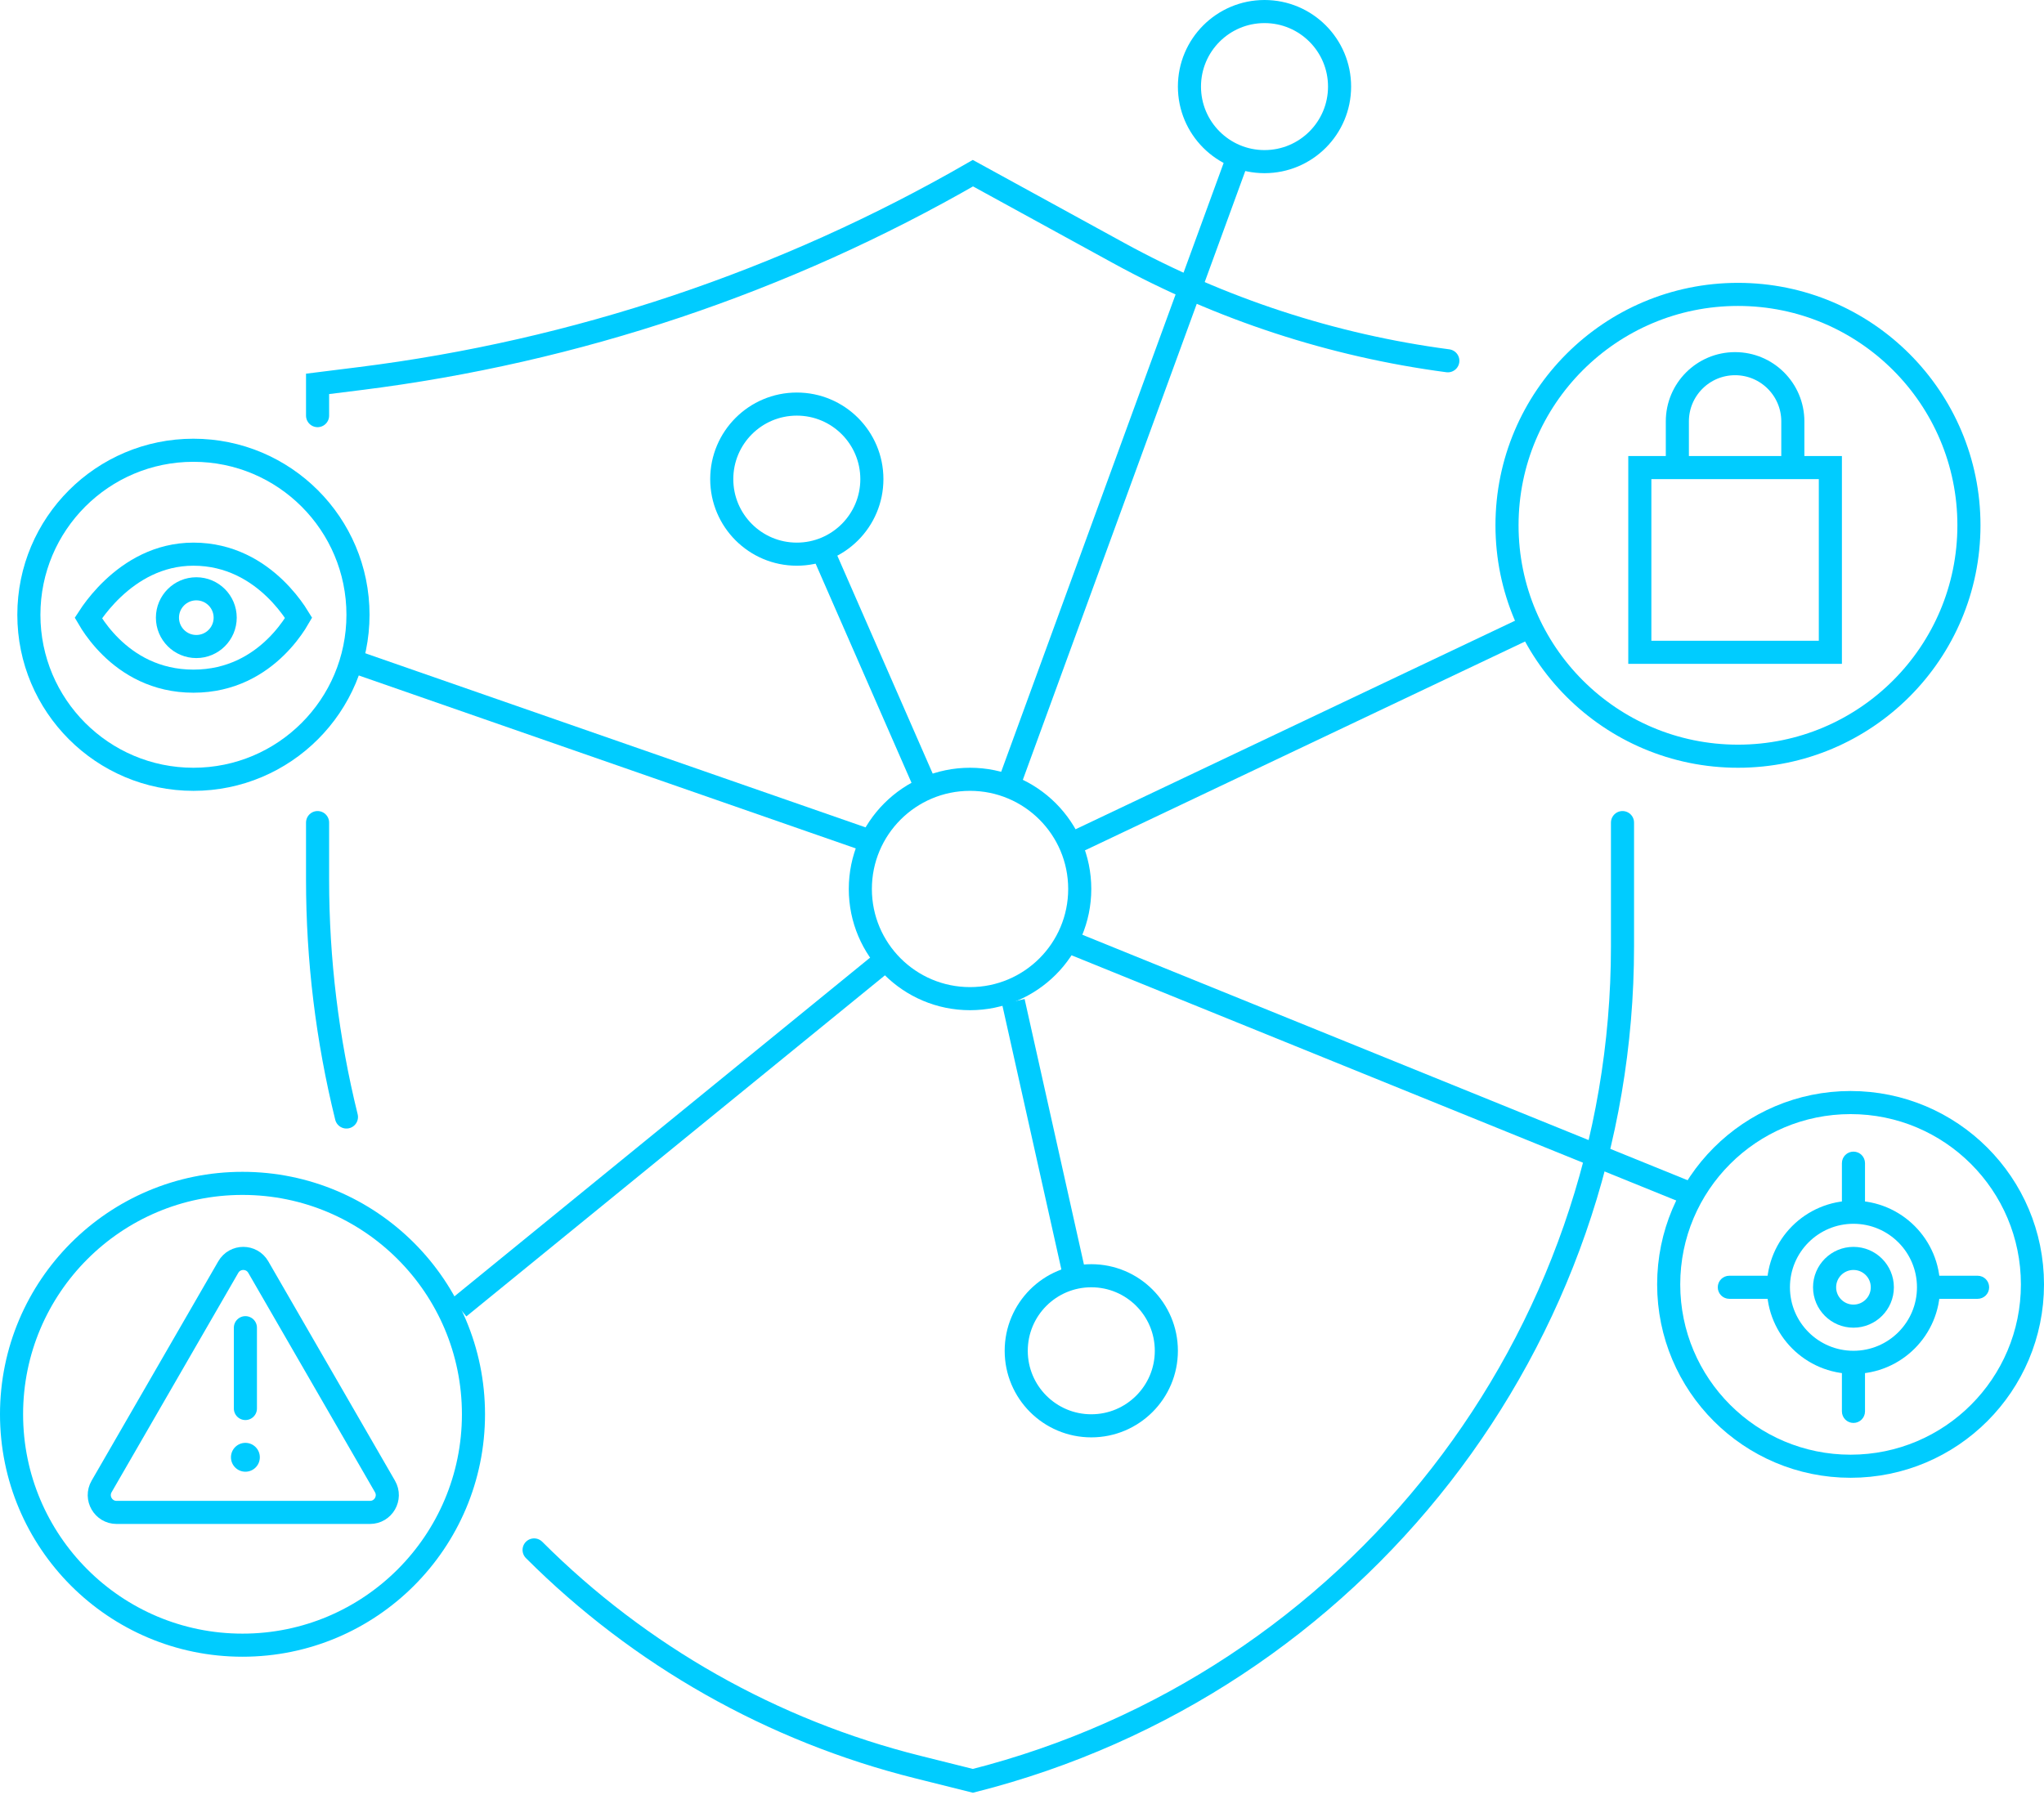 <svg width="354" height="311" viewBox="0 0 354 311" fill="none" xmlns="http://www.w3.org/2000/svg">
<path d="M323 201.5C323 200.395 322.105 199.5 321 199.5C319.895 199.5 319 200.395 319 201.5H321H323ZM299.5 221C298.395 221 297.5 221.895 297.5 223C297.5 224.105 298.395 225 299.5 225V223V221ZM321 210H323V201.5H321H319V210H321ZM307.5 223V221H299.5V223V225H307.5V223Z" fill="#00CCFF"/>
<path d="M319 244.5C319 245.605 319.895 246.5 321 246.5C322.105 246.5 323 245.605 323 244.5L321 244.5L319 244.5ZM342.5 225C343.605 225 344.5 224.105 344.5 223C344.5 221.895 343.605 221 342.5 221L342.5 223L342.5 225ZM321 236L319 236L319 244.5L321 244.5L323 244.5L323 236L321 236ZM334.5 223L334.5 225L342.5 225L342.5 223L342.5 221L334.5 221L334.5 223Z" fill="#00CCFF"/>
<path d="M290.5 81V73C290.5 67.477 294.977 63 300.5 63C306.023 63 310.5 67.477 310.5 73V81" stroke="#00CCFF" stroke-width="4"/>
<path d="M281 142.5V163.946C281 232.198 234.662 291.739 168.5 308.5L158.916 306.104C133.778 299.82 110.822 286.822 92.5 268.5M250.75 62.5C230.757 59.856 211.427 53.527 193.742 43.835L168.5 30C135.829 48.811 99.731 60.909 62.323 65.585L55 66.5L55 72M60 193.5C56.679 180.05 55 166.246 55 152.392L55 142.5" stroke="#00CCFF" stroke-width="4" stroke-linecap="round"/>
<path d="M39.537 219.5L17.598 257.5C16.443 259.5 17.887 262 20.196 262H64.075C66.384 262 67.827 259.5 66.673 257.5L44.733 219.5C43.579 217.5 40.692 217.5 39.537 219.5Z" stroke="#00CCFF" stroke-width="4"/>
<path d="M42.5 230V244" stroke="#00CCFF" stroke-width="4" stroke-linecap="round"/>
<path d="M45 252.45C45 253.831 43.881 254.95 42.5 254.95C41.119 254.95 40 253.831 40 252.45C40 251.069 41.119 249.95 42.5 249.95C43.881 249.95 45 251.069 45 252.45Z" fill="#00CCFF"/>
<rect x="284" y="81" width="33" height="32" stroke="#00CCFF" stroke-width="4"/>
<path d="M33.5 96C39.827 96 44.48 98.925 47.612 101.94C49.178 103.449 50.342 104.961 51.111 106.093C51.353 106.448 51.552 106.766 51.714 107.03C51.564 107.289 51.381 107.599 51.157 107.944C50.429 109.069 49.316 110.572 47.787 112.072C44.739 115.063 40.091 118 33.5 118C26.909 118 22.261 115.063 19.213 112.072C17.684 110.572 16.571 109.069 15.843 107.944C15.628 107.612 15.45 107.313 15.303 107.061C15.474 106.796 15.684 106.48 15.935 106.128C16.745 104.989 17.958 103.469 19.561 101.953C22.778 98.912 27.436 96 33.5 96ZM52.213 107.897L52.212 107.896V107.896L52.213 107.897Z" stroke="#00CCFF" stroke-width="4"/>
<circle cx="34" cy="107" r="5" stroke="#00CCFF" stroke-width="4"/>
<circle cx="321" cy="223" r="5" stroke="#00CCFF" stroke-width="4"/>
<circle cx="321" cy="223" r="13" stroke="#00CCFF" stroke-width="4"/>
<circle cx="168" cy="154" r="19" stroke="#00CCFF" stroke-width="4"/>
<circle cx="189" cy="234" r="13" stroke="#00CCFF" stroke-width="4"/>
<circle cx="219" cy="15" r="13" stroke="#00CCFF" stroke-width="4"/>
<path d="M174.5 136.5L214.5 27" stroke="#00CCFF" stroke-width="4"/>
<circle cx="138" cy="83" r="13" stroke="#00CCFF" stroke-width="4"/>
<circle cx="33.5" cy="106.5" r="28.5" stroke="#00CCFF" stroke-width="4"/>
<circle cx="320.5" cy="222.5" r="31.5" stroke="#00CCFF" stroke-width="4"/>
<circle cx="42" cy="245" r="40" stroke="#00CCFF" stroke-width="4"/>
<circle cx="301" cy="91" r="40" stroke="#00CCFF" stroke-width="4"/>
<path d="M79.5 226.5L152.5 167" stroke="#00CCFF" stroke-width="4"/>
<path d="M160 135.5L142.5 95.5M151.5 146L61 114.5M186 146L265 108.5M175.5 173.5L186 220.5M186 163.5L292 206.5" stroke="#00CCFF" stroke-width="4"/>
</svg>
